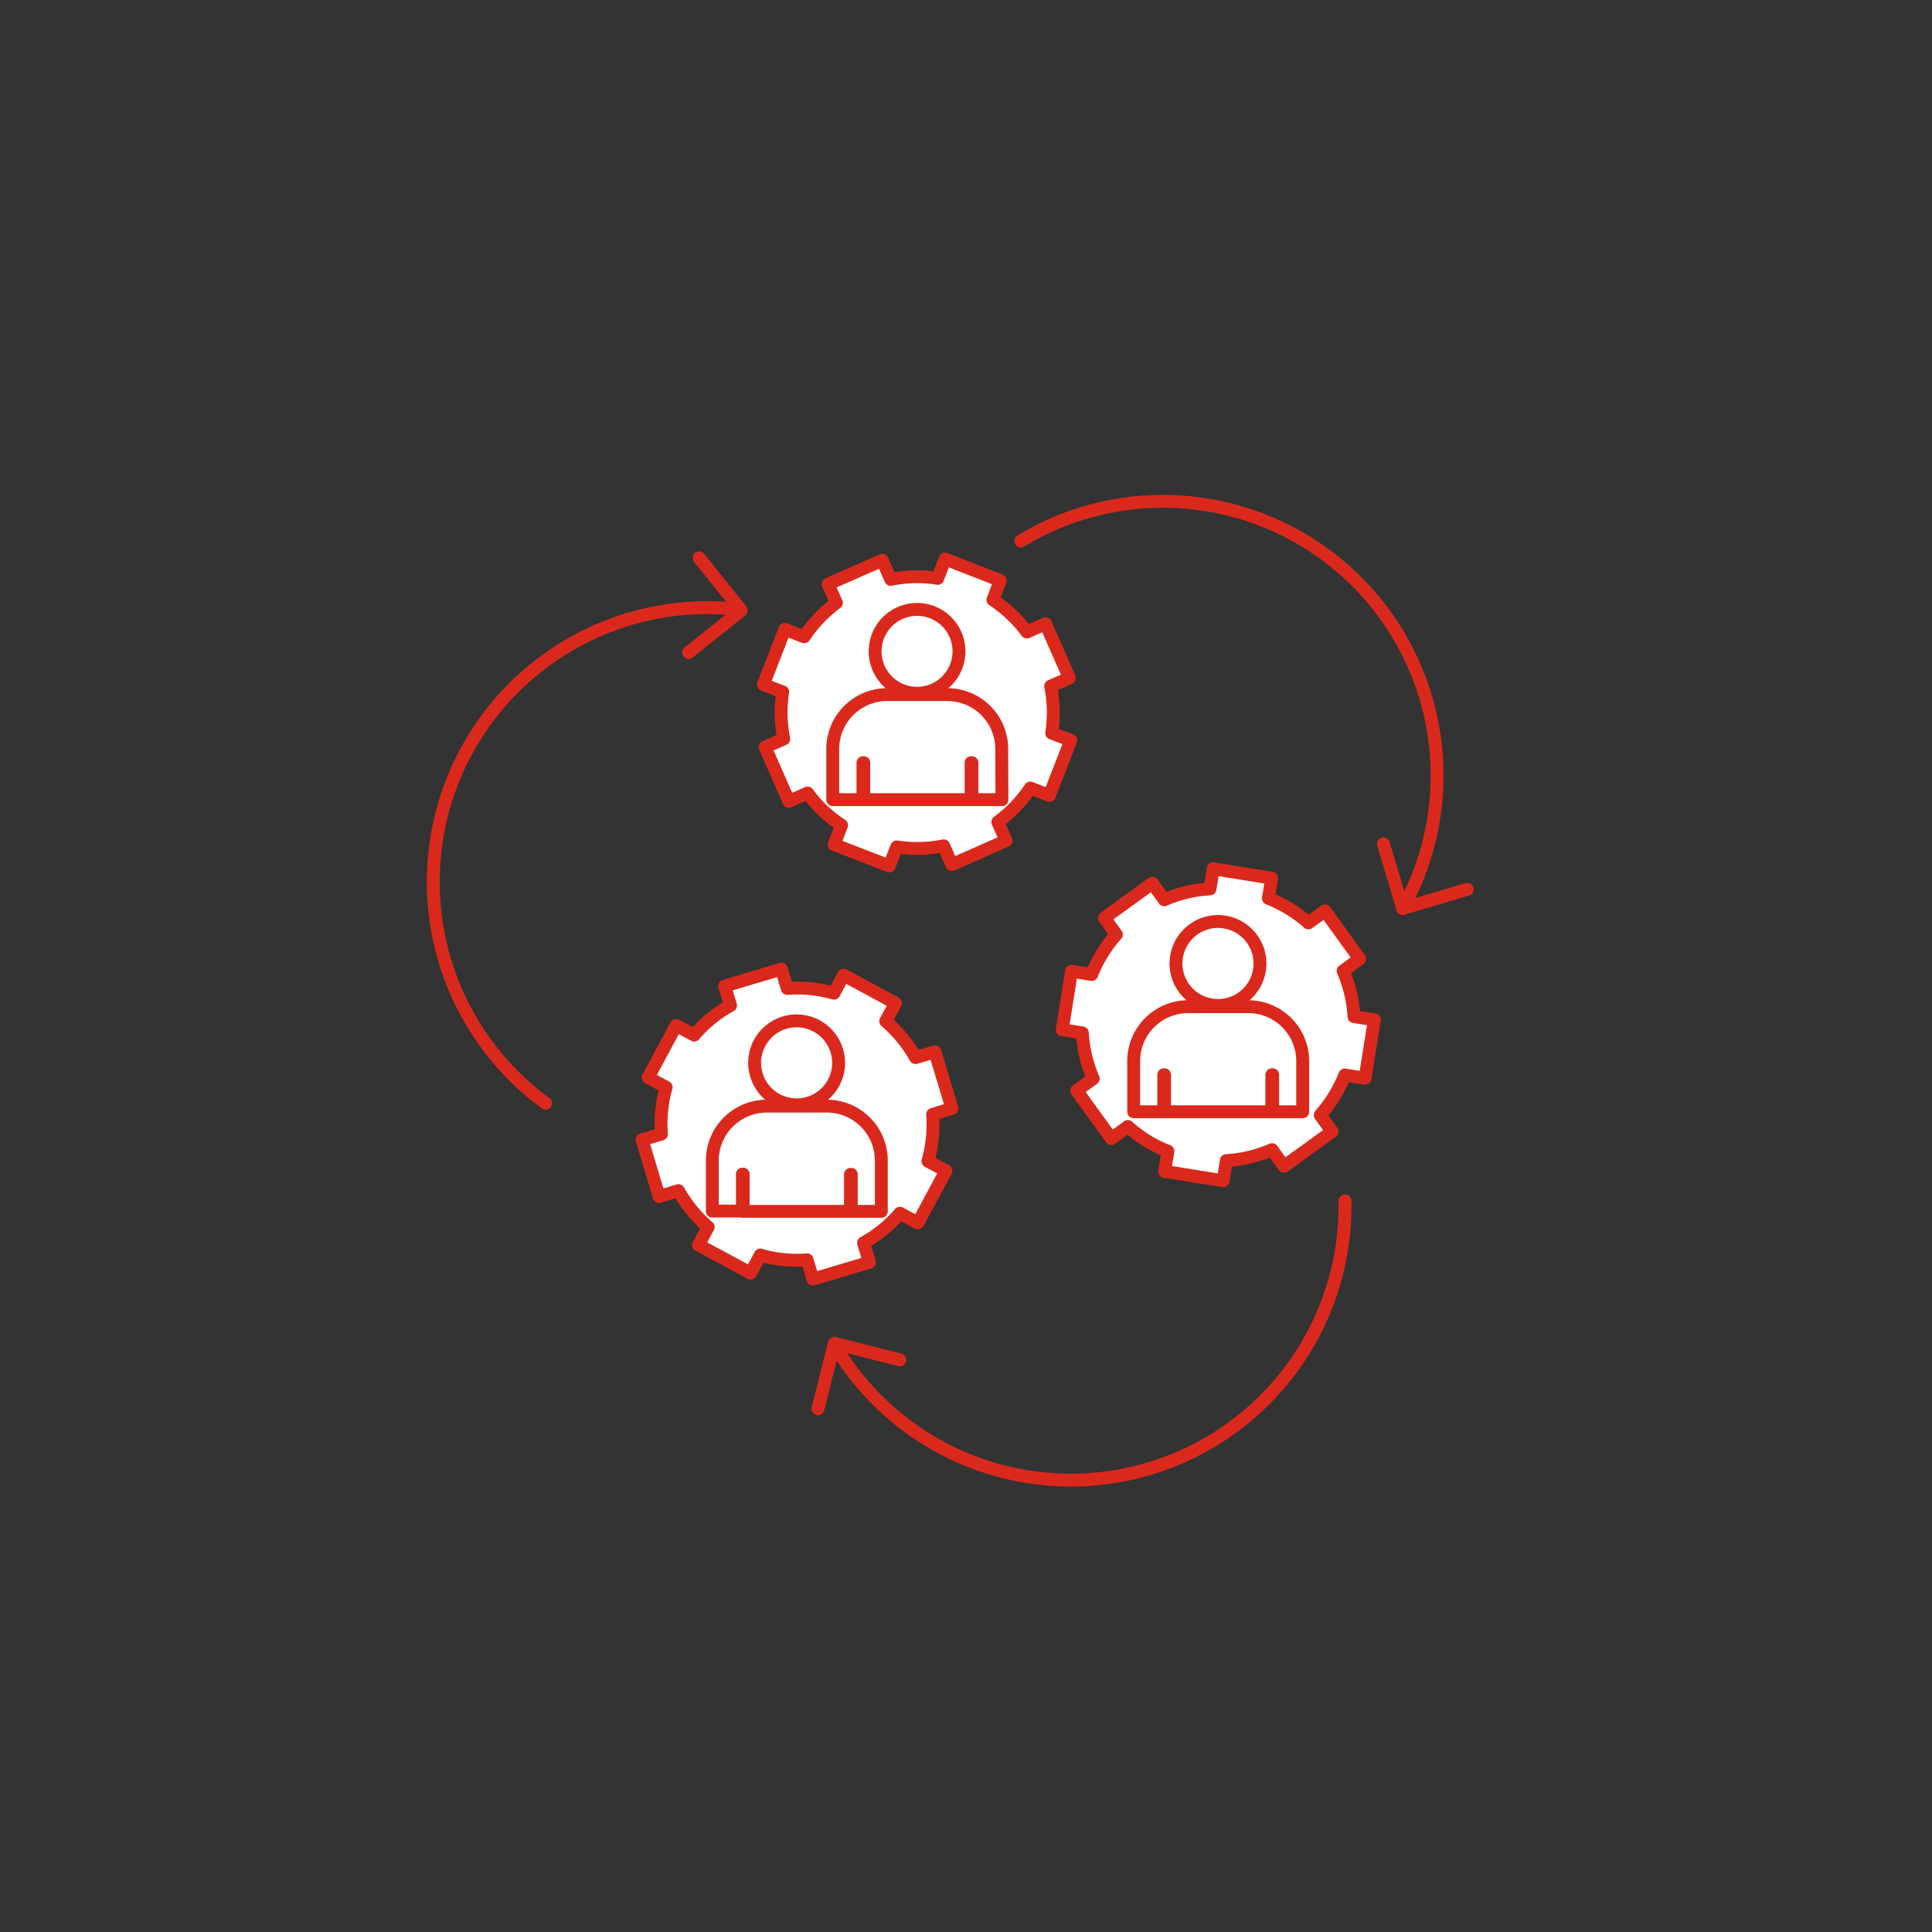 <svg id="Ebene_1" data-name="Ebene 1" xmlns="http://www.w3.org/2000/svg" width="300" height="300" viewBox="0 0 300 300"><rect x="0" y="0" width="300" height="300" fill="#333333" stroke="none"/><defs><style>.cls-1{fill:#fff;}.cls-1,.cls-2{stroke:#DA291C;stroke-linecap:round;stroke-linejoin:round;stroke-width:2px;}.cls-2{fill:none;}</style></defs><path class="cls-1" d="M163.31,113.84a21,21,0,0,0-.16-7.29l2.9-1.28-3.7-8.41-2.9,1.28a20.91,20.91,0,0,0-5.27-5l1.14-3-8.56-3.33-1.15,3a20.27,20.27,0,0,0-7.29.16L137,87l-8.41,3.7,1.28,2.91a21.12,21.12,0,0,0-5,5.27l-3-1.15-3.33,8.56,3,1.15a21,21,0,0,0,.16,7.3l-2.9,1.28,3.7,8.4,2.91-1.28a19.81,19.81,0,0,0,5.27,5l-1.15,3,8.56,3.32,1.15-2.95a21.27,21.27,0,0,0,7.3-.17l1.27,2.91,8.41-3.71-1.28-2.9a21.12,21.12,0,0,0,5.05-5.27l2.95,1.15,3.33-8.57Z"/><path class="cls-1" d="M155.55,116.47a8.45,8.45,0,0,0-8.54-8.61l-4.6,0h0l-4.56,0a8.45,8.45,0,0,0-8.54,8.61q0,3.84,0,7.7H134v-5.74h.12v5.74h16.67v-5.74h.13v5.74h4.66Z"/><path class="cls-1" d="M148.91,101.19a6.51,6.51,0,1,1-6.49-6.56A6.51,6.51,0,0,1,148.91,101.19Z"/><path class="cls-1" d="M210.25,157.86a21,21,0,0,0-1.69-7.1l2.57-1.86-5.38-7.45-2.58,1.86a21,21,0,0,0-6.21-3.82l.5-3.13-9.07-1.46-.5,3.13a20.18,20.18,0,0,0-7.1,1.69l-1.86-2.57-7.44,5.39,1.86,2.57a21,21,0,0,0-3.83,6.21l-3.13-.5-1.45,9.07,3.13.5a20.8,20.8,0,0,0,1.69,7.1l-2.57,1.86,5.38,7.44,2.57-1.86a20,20,0,0,0,6.21,3.83l-.5,3.13,9.07,1.46.51-3.13a21,21,0,0,0,7.09-1.7l1.86,2.58,7.45-5.39L205,173.14a21,21,0,0,0,3.82-6.21l3.14.5,1.45-9.07Z"/><path class="cls-1" d="M202.28,164.93a8.45,8.45,0,0,0-8.54-8.61l-4.6,0h0l-4.56,0a8.45,8.45,0,0,0-8.54,8.61q0,3.85,0,7.7h4.67v-5.74h.12v.63c0,1.73,0,3.43,0,5.11h16.66v-5.74h.13v5.74h4.66Z"/><path class="cls-1" d="M195.65,149.66a6.52,6.52,0,1,1-6.5-6.57A6.53,6.53,0,0,1,195.65,149.66Z"/><path class="cls-1" d="M142.16,164.22a21.15,21.15,0,0,0-4.62-5.65l1.5-2.8L131,151.42l-1.5,2.8a21,21,0,0,0-7.26-.74l-.91-3-8.8,2.64.91,3a20.42,20.42,0,0,0-5.65,4.61l-2.79-1.5-4.35,8.09,2.79,1.51a20.73,20.73,0,0,0-.73,7.26l-3,.91,2.64,8.8,3-.92a20.84,20.84,0,0,0,4.62,5.65l-1.51,2.8,8.1,4.35,1.5-2.8a19.83,19.83,0,0,0,7.26.74l.91,3L135,196l-.91-3a20.93,20.93,0,0,0,5.65-4.61l2.79,1.5,4.35-8.09-2.79-1.5a21,21,0,0,0,.73-7.26l3-.92-2.65-8.79Z"/><path class="cls-1" d="M136.85,180.37a8.6,8.6,0,0,0-.15-1.76,8.47,8.47,0,0,0-8.39-6.85c-2.44,0-2.83,0-4.6,0h0c-1.76,0-2.14,0-4.56,0a8.47,8.47,0,0,0-8.39,6.85,8.6,8.6,0,0,0-.15,1.76c0,2.56,0,5.13,0,7.69h4.67v-5.74h.12V183c0,1.73,0,3.43,0,5.1h16.66v-5.74h.13v5.74h4.66Z"/><path class="cls-1" d="M130.22,165.09a6.52,6.52,0,1,1-6.5-6.57A6.53,6.53,0,0,1,130.22,165.09Z"/><path class="cls-2" d="M114.72,94.63a42.58,42.58,0,0,0-30,76.67"/><polyline class="cls-2" points="108.56 86.61 115.1 94.78 106.93 101.32"/><path class="cls-2" d="M217.81,141.07A42.58,42.58,0,0,0,158.52,84"/><polyline class="cls-2" points="227.84 138.09 217.81 141.07 214.82 131.04"/><path class="cls-2" d="M129.67,209a42.58,42.58,0,0,0,79.18-22.53"/><polyline class="cls-2" points="127.01 218.75 129.56 208.59 139.71 211.15"/></svg>